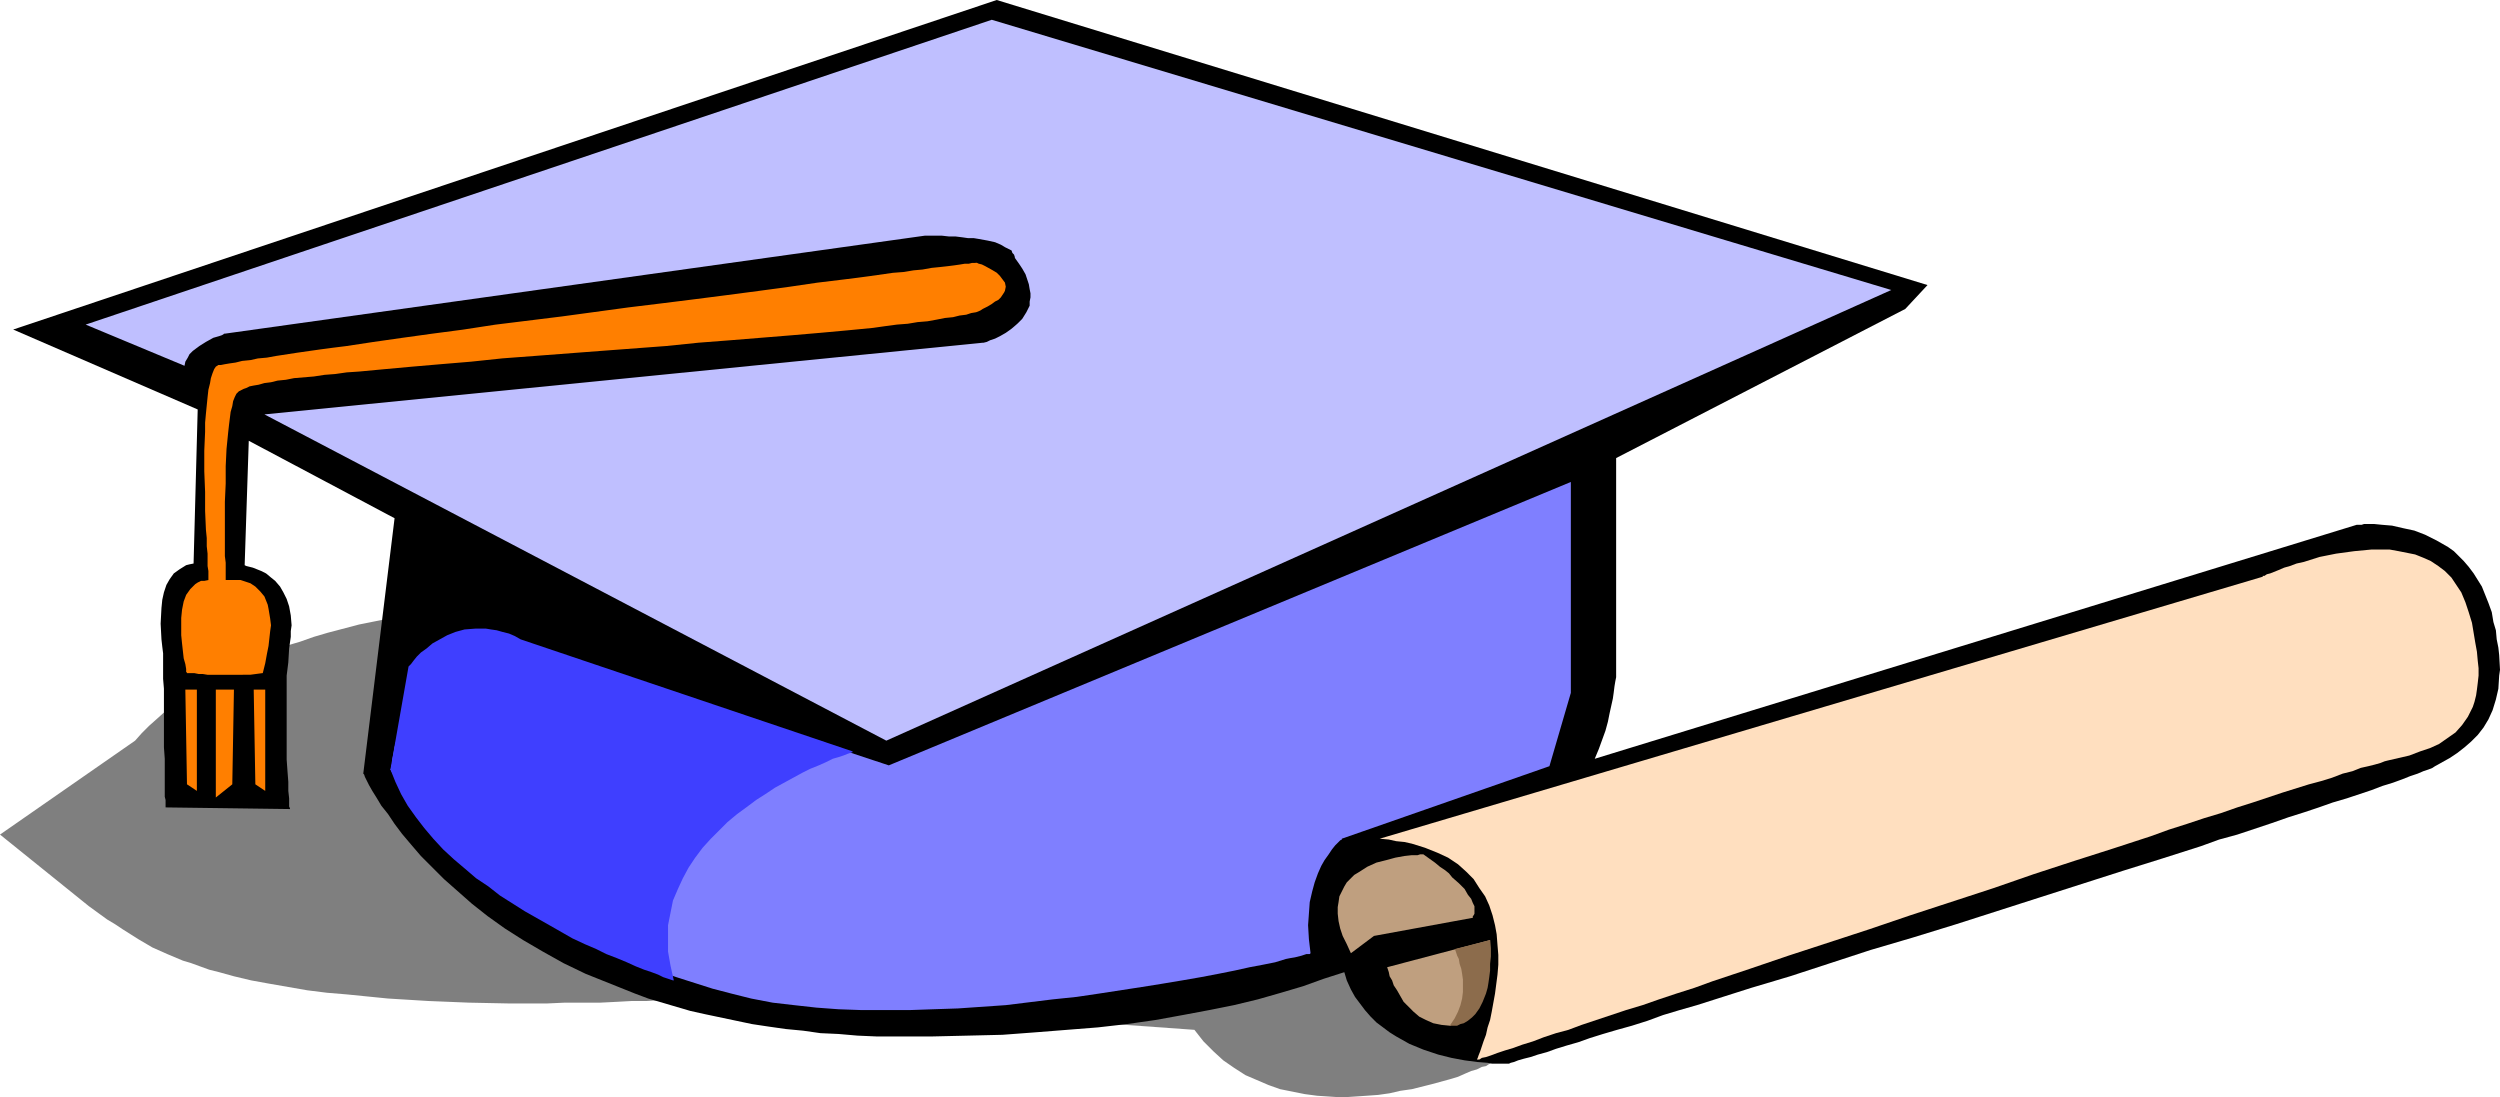 <?xml version="1.0" encoding="UTF-8" standalone="no"?>
<svg
   version="1.0"
   width="129.766mm"
   height="56.961mm"
   id="svg13"
   sodipodi:docname="Cap &amp; Diploma 2.wmf"
   xmlns:inkscape="http://www.inkscape.org/namespaces/inkscape"
   xmlns:sodipodi="http://sodipodi.sourceforge.net/DTD/sodipodi-0.dtd"
   xmlns="http://www.w3.org/2000/svg"
   xmlns:svg="http://www.w3.org/2000/svg">
  <sodipodi:namedview
     id="namedview13"
     pagecolor="#ffffff"
     bordercolor="#000000"
     borderopacity="0.25"
     inkscape:showpageshadow="2"
     inkscape:pageopacity="0.0"
     inkscape:pagecheckerboard="0"
     inkscape:deskcolor="#d1d1d1"
     inkscape:document-units="mm" />
  <defs
     id="defs1">
    <pattern
       id="WMFhbasepattern"
       patternUnits="userSpaceOnUse"
       width="6"
       height="6"
       x="0"
       y="0" />
  </defs>
  <path
     style="fill:#7f7f7f;fill-opacity:1;fill-rule:evenodd;stroke:none"
     d="m 259.368,176.982 v -0.162 l -0.162,-0.162 -0.323,-0.162 -0.323,-0.323 -0.485,-0.323 -0.485,-0.323 -0.808,-0.647 -0.808,-0.485 -0.808,-0.647 -0.97,-0.808 -0.97,-0.808 -1.293,-0.808 -1.131,-0.97 -1.293,-0.808 -1.454,-0.97 -1.454,-1.131 -1.616,-1.131 -1.616,-1.131 -3.555,-2.263 -3.878,-2.586 -4.04,-2.586 -4.363,-2.748 -4.686,-2.748 -4.848,-2.748 -5.01,-2.748 -5.171,-2.909 -5.494,-2.748 -5.656,-2.748 -5.818,-2.586 -5.979,-2.586 -5.979,-2.424 -6.302,-2.424 -6.302,-2.101 -6.302,-1.94 -6.464,-1.778 -6.464,-1.616 -6.626,-1.293 -6.626,-0.97 -6.464,-0.647 -6.626,-0.485 h -6.626 l -4.04,0.162 -4.04,0.162 -4.04,0.162 -7.595,0.647 -3.717,0.485 -3.555,0.323 -3.394,0.647 -3.555,0.485 -3.232,0.647 -3.232,0.646 -3.232,0.647 -3.07,0.808 -3.07,0.808 -2.747,0.808 -2.747,0.97 -2.747,0.808 -2.586,0.97 -2.586,1.131 -2.424,0.97 -2.424,1.131 -2.262,1.131 -2.101,1.293 -2.101,1.131 -1.939,1.293 -1.939,1.293 -1.778,1.293 -1.616,1.293 -1.616,1.455 -1.454,1.293 -1.454,1.455 -1.293,1.455 L 0,163.728 l 17.453,14.062 1.778,1.293 1.778,1.293 1.616,0.97 1.454,0.97 3.07,1.94 2.747,1.616 2.909,1.293 3.07,1.293 1.616,0.485 1.778,0.647 1.778,0.646 1.939,0.485 2.909,0.808 3.394,0.808 3.555,0.646 3.717,0.647 3.717,0.647 3.878,0.485 3.878,0.323 8.08,0.808 7.918,0.485 7.918,0.323 7.918,0.162 h 7.434 l 3.555,-0.162 h 3.555 3.394 l 3.232,-0.162 2.909,-0.162 h 2.909 l 2.586,-0.162 2.424,-0.162 2.262,-0.162 h 1.939 l 1.778,-0.162 1.293,-0.162 h 1.131 l 0.97,-0.162 h 0.485 0.162 l 92.435,6.627 1.778,2.263 1.939,1.94 1.939,1.778 2.101,1.455 2.262,1.455 2.262,0.97 2.262,0.97 2.262,0.808 2.424,0.485 2.424,0.485 2.424,0.323 2.424,0.162 2.424,0.162 2.424,-0.162 2.424,-0.162 2.262,-0.162 2.262,-0.323 2.101,-0.485 2.262,-0.323 1.939,-0.485 1.939,-0.485 1.778,-0.485 1.778,-0.485 1.616,-0.485 1.454,-0.647 1.131,-0.485 1.131,-0.323 0.97,-0.485 0.808,-0.162 0.485,-0.323 0.323,-0.162 h 0.162 z"
     id="path1" />
  <path
     style="fill:#000000;fill-opacity:1;fill-rule:evenodd;stroke:none"
     d="m 488.839,120.089 -0.646,-1.778 -0.646,-1.616 -0.646,-1.616 -0.808,-1.293 -0.808,-1.293 -0.97,-1.293 -0.97,-1.131 -0.97,-0.97 -0.97,-0.97 -1.131,-0.808 -2.262,-1.293 -2.262,-1.131 -2.101,-0.808 -2.262,-0.485 -2.101,-0.485 -1.939,-0.162 -1.616,-0.162 h -1.939 l -0.485,0.162 h -0.323 -0.323 -0.323 l -149.48,45.902 0.808,-1.94 0.646,-1.778 0.646,-1.778 0.485,-1.778 0.323,-1.616 0.323,-1.455 0.323,-1.455 0.162,-1.131 0.162,-1.293 0.162,-0.97 0.162,-0.808 v -0.808 -1.293 -40.892 L 373.78,60.61 378.144,55.923 195.536,0 2.586,64.651 38.784,80.329 37.976,110.553 v 0 l -0.808,0.162 -0.646,0.162 -1.293,0.808 -1.131,0.808 -0.808,1.131 -0.646,1.131 -0.485,1.455 -0.323,1.455 -0.162,1.616 -0.162,3.071 0.162,3.071 0.162,1.455 0.162,1.293 v 1.131 0.97 2.909 l 0.162,1.94 v 4.364 2.263 4.849 l 0.162,2.263 v 2.263 1.94 3.233 l 0.162,0.647 v 1.455 l 24.402,0.323 v -0.162 l -0.162,-0.323 v -0.323 -0.647 -0.647 l -0.162,-1.455 v -1.778 l -0.162,-2.101 -0.162,-2.263 v -2.586 -2.586 -8.405 -2.909 l 0.323,-2.586 0.162,-2.748 0.323,-2.263 v -1.131 l 0.162,-1.131 -0.162,-1.94 -0.323,-1.778 -0.485,-1.455 -0.646,-1.293 -0.646,-1.131 -0.97,-1.131 -0.808,-0.646 -0.97,-0.808 -0.97,-0.485 -0.808,-0.323 -0.808,-0.323 -0.646,-0.162 -0.646,-0.162 -0.323,-0.162 v 0 l 0.808,-24.406 28.603,15.193 -6.141,50.104 0.162,0.162 0.162,0.485 0.323,0.647 0.485,0.97 0.646,1.131 0.808,1.293 0.97,1.616 1.293,1.616 1.293,1.94 1.454,1.94 1.778,2.101 1.939,2.263 2.262,2.263 2.262,2.263 2.747,2.424 2.747,2.424 3.07,2.424 3.394,2.424 3.555,2.263 3.878,2.263 4.04,2.263 4.363,2.101 4.848,1.94 4.848,1.94 2.586,0.97 2.747,0.808 2.747,0.808 2.747,0.808 2.909,0.647 3.07,0.647 3.07,0.647 3.07,0.647 3.232,0.485 3.394,0.485 3.394,0.323 3.394,0.485 3.555,0.162 3.717,0.323 3.717,0.162 h 3.717 7.272 l 6.949,-0.162 6.787,-0.162 6.464,-0.485 6.141,-0.485 6.141,-0.485 5.656,-0.646 5.656,-0.808 5.333,-0.97 5.171,-0.97 4.848,-0.97 4.686,-1.131 4.525,-1.293 4.363,-1.293 4.04,-1.455 4.04,-1.293 0.485,1.616 0.808,1.778 0.808,1.455 0.97,1.293 0.97,1.293 1.131,1.293 1.131,1.131 1.293,0.97 1.293,0.97 1.293,0.808 2.586,1.455 2.747,1.131 2.909,0.97 2.586,0.647 2.586,0.485 2.424,0.323 2.101,0.162 0.808,0.162 h 0.808 2.424 0.162 l 0.323,-0.162 0.646,-0.162 0.808,-0.323 1.131,-0.323 1.293,-0.323 1.454,-0.485 1.778,-0.485 1.778,-0.647 2.101,-0.646 2.262,-0.647 2.262,-0.808 2.586,-0.808 2.747,-0.808 2.909,-0.808 3.07,-0.97 3.07,-1.131 3.232,-0.97 3.394,-0.97 3.555,-1.131 3.555,-1.131 3.555,-1.131 7.595,-2.263 7.918,-2.586 7.918,-2.586 8.242,-2.424 8.403,-2.586 16.645,-5.334 8.08,-2.586 8.08,-2.586 7.757,-2.424 7.595,-2.424 3.555,-1.293 3.555,-0.97 6.787,-2.263 3.232,-1.131 3.07,-0.97 2.909,-0.97 2.747,-0.97 2.747,-0.808 2.424,-0.808 2.424,-0.808 2.101,-0.808 2.101,-0.647 1.778,-0.647 1.616,-0.646 1.454,-0.485 1.131,-0.485 0.97,-0.323 0.808,-0.323 0.485,-0.323 2.909,-1.616 1.454,-0.97 1.454,-1.131 1.293,-1.131 1.293,-1.293 1.131,-1.455 0.97,-1.616 0.808,-1.778 0.646,-2.101 0.485,-2.101 0.162,-2.586 0.162,-1.131 -0.162,-2.909 -0.162,-1.455 -0.323,-1.616 -0.162,-1.778 -0.485,-1.616 z"
     id="path2" />
  <path
     style="fill:#ff7f00;fill-opacity:1;fill-rule:evenodd;stroke:none"
     d="m 191.496,51.559 h 0.162 l 0.323,0.162 0.646,0.162 0.646,0.323 1.454,0.808 0.808,0.485 0.646,0.647 0.485,0.647 0.485,0.647 0.162,0.808 -0.162,0.808 -0.162,0.323 -0.323,0.485 -0.323,0.485 -0.485,0.485 -0.646,0.323 -0.646,0.485 -0.808,0.485 -0.97,0.485 -0.485,0.323 -0.808,0.323 -0.97,0.162 -0.97,0.323 -1.293,0.162 -1.293,0.323 -1.616,0.162 -1.616,0.323 -1.778,0.323 -1.939,0.162 -1.939,0.323 -2.101,0.162 -2.424,0.323 -2.262,0.323 -5.01,0.485 -5.333,0.485 -5.656,0.485 -5.979,0.485 -5.979,0.485 -6.302,0.485 -6.302,0.647 -12.928,0.97 -12.766,0.97 -6.464,0.485 -6.141,0.647 -5.818,0.485 -5.656,0.485 -5.333,0.485 -5.171,0.485 -2.424,0.162 -2.262,0.323 -2.101,0.162 -2.101,0.323 -1.939,0.162 -1.939,0.162 -1.616,0.323 -1.616,0.162 -1.293,0.323 -1.293,0.162 -1.131,0.323 -0.97,0.162 -0.808,0.162 -0.646,0.323 -0.485,0.162 -0.323,0.162 -0.323,0.162 -0.323,0.162 -0.485,0.485 -0.323,0.647 -0.323,0.808 -0.162,0.97 -0.323,1.131 -0.162,1.293 -0.162,1.293 -0.162,1.455 -0.323,3.233 -0.162,3.394 v 3.394 l -0.162,3.556 v 3.394 3.233 1.455 2.586 l 0.162,1.293 v 1.778 0.808 0.808 h 0.162 0.323 0.646 0.808 0.97 l 0.97,0.323 0.97,0.323 0.97,0.647 0.97,0.97 0.808,0.97 0.646,1.616 0.162,0.808 0.162,0.97 0.162,0.97 0.162,1.293 -0.162,1.131 -0.162,1.455 -0.162,1.455 -0.323,1.616 -0.323,1.778 -0.485,1.94 -2.424,0.323 H 46.541 44.117 41.693 40.723 l -0.97,-0.162 h -0.808 l -0.808,-0.162 h -0.646 -0.485 -0.162 -0.162 v -0.162 h -0.162 v -0.323 -0.323 l -0.162,-0.97 -0.323,-1.131 -0.162,-1.455 -0.162,-1.455 -0.162,-1.616 v -1.778 -1.616 l 0.162,-1.616 0.323,-1.616 0.485,-1.293 0.808,-1.131 0.485,-0.485 0.485,-0.485 0.485,-0.323 0.646,-0.323 h 0.646 l 0.808,-0.162 v 0 -0.485 -0.485 -0.808 l -0.162,-0.97 v -1.131 -1.293 l -0.162,-1.455 v -1.616 l -0.162,-1.616 -0.162,-3.717 v -3.717 l -0.162,-4.041 v -4.041 l 0.162,-3.717 v -1.778 l 0.162,-1.778 0.162,-1.616 0.162,-1.616 0.162,-1.455 0.323,-1.293 0.162,-0.97 0.323,-0.97 0.323,-0.808 0.323,-0.485 0.485,-0.323 h 0.485 l 0.808,-0.162 0.97,-0.162 1.131,-0.162 1.293,-0.323 1.616,-0.162 1.454,-0.323 1.778,-0.162 1.778,-0.323 2.101,-0.323 2.101,-0.323 2.262,-0.323 2.262,-0.323 2.424,-0.323 2.586,-0.323 5.333,-0.808 5.656,-0.808 5.818,-0.808 6.141,-0.808 6.302,-0.97 13.09,-1.616 13.09,-1.778 6.626,-0.808 6.464,-0.808 6.302,-0.808 6.141,-0.808 5.979,-0.808 5.494,-0.808 5.333,-0.647 2.586,-0.323 2.424,-0.323 2.262,-0.323 2.262,-0.323 2.101,-0.162 1.939,-0.323 1.778,-0.162 1.778,-0.323 1.616,-0.162 1.454,-0.162 1.293,-0.162 1.131,-0.162 0.97,-0.162 h 0.808 l 0.646,-0.162 h 0.485 z"
     id="path3" />
  <path
     style="fill:#ff7f00;fill-opacity:1;fill-rule:evenodd;stroke:none"
     d="m 42.339,135.282 h 3.555 l -0.323,18.587 -3.232,2.586 z"
     id="path4" />
  <path
     style="fill:#ff7f00;fill-opacity:1;fill-rule:evenodd;stroke:none"
     d="m 38.622,135.282 h -2.262 l 0.323,18.587 1.939,1.293 z"
     id="path5" />
  <path
     style="fill:#ff7f00;fill-opacity:1;fill-rule:evenodd;stroke:none"
     d="m 52.035,135.282 h -2.262 l 0.323,18.587 1.939,1.293 z"
     id="path6" />
  <path
     style="fill:#bfbfff;fill-opacity:1;fill-rule:evenodd;stroke:none"
     d="M 36.198,71.762 16.806,63.681 194.566,3.879 371.033,56.893 173.881,145.303 51.874,81.298 192.789,67.237 h 0.162 v 0 l 0.646,-0.162 0.646,-0.323 0.97,-0.323 0.97,-0.485 1.131,-0.647 1.131,-0.808 1.131,-0.97 0.97,-0.97 0.808,-1.293 0.646,-1.293 v -0.808 l 0.162,-0.808 v -0.808 l -0.162,-0.808 -0.162,-0.97 -0.323,-0.97 -0.323,-0.97 -0.646,-1.131 -0.646,-0.97 -0.808,-1.131 v -0.162 l -0.162,-0.485 -0.323,-0.323 -0.162,-0.485 -0.646,-0.323 -0.646,-0.323 -0.808,-0.485 -1.131,-0.485 -1.454,-0.323 -1.778,-0.323 -0.97,-0.162 h -1.131 l -1.131,-0.162 -1.293,-0.162 h -1.293 l -1.454,-0.162 h -1.616 -1.616 L 44.117,65.459 h -0.162 l -0.162,0.162 -0.323,0.162 -0.485,0.162 -1.131,0.323 -1.454,0.808 -1.293,0.808 -1.293,0.97 -0.646,0.647 -0.323,0.647 -0.485,0.808 z"
     id="path7" />
  <path
     style="fill:#7f7fff;fill-opacity:1;fill-rule:evenodd;stroke:none"
     d="m 76.598,150.96 v 0 l 0.162,-0.323 v -0.323 l 0.162,-0.485 v -0.647 l 0.162,-0.808 0.162,-0.808 0.162,-0.97 0.485,-1.94 0.646,-2.424 0.646,-2.424 0.97,-2.424 1.131,-2.586 1.293,-2.424 1.293,-2.424 1.778,-1.94 0.808,-0.97 0.97,-0.808 0.97,-0.808 0.97,-0.647 1.131,-0.485 1.131,-0.323 1.293,-0.323 h 1.293 L 174.366,150.151 308.171,94.552 v 41.377 l -4.202,14.385 -40.723,14.223 v 0.162 l -0.323,0.162 -0.485,0.485 -0.485,0.485 -0.646,0.808 -0.646,0.97 -0.808,1.131 -0.646,1.131 -0.646,1.455 -0.646,1.778 -0.485,1.778 -0.485,2.101 -0.162,2.263 -0.162,2.263 0.162,2.748 0.323,2.748 v 0 l -0.162,0.162 h -0.323 -0.323 l -0.485,0.162 -0.485,0.162 -0.646,0.162 -0.646,0.162 -0.97,0.162 -0.808,0.162 -2.101,0.647 -2.424,0.485 -2.586,0.485 -2.909,0.647 -3.232,0.647 -3.394,0.647 -3.717,0.647 -3.878,0.646 -4.04,0.647 -4.202,0.647 -4.202,0.647 -4.363,0.646 -4.686,0.485 -9.211,1.131 -9.373,0.647 -4.848,0.162 -4.686,0.162 h -4.686 -4.686 l -4.525,-0.162 -4.363,-0.323 -4.363,-0.485 -4.202,-0.485 -4.202,-0.808 -3.878,-0.97 -3.717,-0.97 -3.555,-1.131 -3.555,-1.131 -3.394,-1.131 -3.232,-1.293 -3.232,-1.293 -3.07,-1.293 -2.909,-1.293 -2.747,-1.455 -2.747,-1.293 -2.586,-1.616 -2.586,-1.293 -2.424,-1.616 -2.262,-1.455 -2.101,-1.455 -2.101,-1.616 -1.939,-1.455 -1.939,-1.455 -1.939,-1.616 -1.616,-1.455 -1.616,-1.616 -1.454,-1.455 -1.454,-1.455 -1.293,-1.455 -1.293,-1.455 -1.131,-1.455 -0.97,-1.455 -0.97,-1.293 -0.97,-1.293 -0.808,-1.293 -0.646,-1.293 z"
     id="path8" />
  <path
     style="fill:#ffdfbf;fill-opacity:1;fill-rule:evenodd;stroke:none"
     d="m 443.915,113.139 v -0.162 h 0.323 l 0.485,-0.323 0.646,-0.162 0.808,-0.323 0.808,-0.323 1.131,-0.485 1.131,-0.323 1.293,-0.485 1.454,-0.323 3.07,-0.97 3.232,-0.647 3.555,-0.485 3.394,-0.323 h 1.778 1.778 l 1.778,0.323 1.616,0.323 1.616,0.323 1.616,0.647 1.454,0.647 1.454,0.97 1.293,0.97 1.293,1.293 0.97,1.455 0.97,1.455 0.808,1.94 0.646,1.94 0.646,2.101 0.323,1.94 0.323,1.94 0.323,1.778 0.162,1.778 0.162,1.455 v 1.455 l -0.162,1.455 -0.162,1.293 -0.162,1.131 -0.323,1.293 -0.323,0.97 -0.485,0.97 -0.485,0.97 -1.131,1.616 -1.293,1.455 -1.616,1.131 -1.616,1.131 -1.778,0.808 -1.939,0.647 -2.101,0.808 -4.202,0.97 -0.646,0.162 -0.808,0.323 -1.131,0.323 -1.293,0.323 -1.454,0.323 -1.616,0.646 -1.939,0.485 -2.101,0.808 -2.101,0.647 -2.424,0.647 -2.586,0.808 -2.586,0.808 -2.909,0.97 -2.909,0.97 -3.07,0.97 -3.232,1.131 -3.232,0.97 -3.394,1.131 -3.555,1.131 -3.555,1.293 -7.434,2.424 -7.595,2.424 -7.918,2.586 -7.918,2.748 -16.322,5.334 -8.08,2.748 -7.918,2.586 -7.918,2.586 -7.595,2.586 -7.272,2.424 -3.555,1.293 -3.555,1.131 -3.394,1.131 -3.232,1.131 -3.232,0.97 -2.909,0.97 -2.909,0.97 -2.909,0.97 -2.586,0.97 -2.424,0.647 -2.424,0.808 -2.101,0.808 -2.101,0.647 -1.778,0.647 -1.616,0.485 -1.454,0.485 -1.293,0.485 -0.97,0.323 -0.808,0.162 -0.485,0.323 h -0.485 v 0.162 -0.162 l 0.162,-0.323 0.162,-0.485 0.323,-0.808 0.323,-0.97 0.323,-0.97 0.485,-1.293 0.323,-1.455 0.485,-1.455 0.323,-1.616 0.323,-1.778 0.323,-1.778 0.485,-3.717 0.162,-1.94 v -1.94 l -0.162,-1.94 -0.162,-2.101 -0.323,-1.778 -0.485,-1.94 -0.646,-1.94 -0.808,-1.778 -1.131,-1.616 -1.131,-1.778 -1.454,-1.455 -1.616,-1.455 -1.939,-1.293 -2.101,-0.97 -2.424,-0.97 -2.586,-0.808 -1.454,-0.323 -1.616,-0.162 -1.454,-0.323 -1.778,-0.162 z"
     id="path9" />
  <path
     style="fill:#bf9f7f;fill-opacity:1;fill-rule:evenodd;stroke:none"
     d="m 292.334,184.416 -20.2,5.334 v 0 l 0.162,0.485 0.162,0.485 0.162,0.808 0.485,0.808 0.323,0.97 0.646,0.97 0.646,1.131 0.646,1.131 0.97,0.97 0.97,0.97 1.131,0.97 1.293,0.647 1.454,0.647 1.616,0.323 1.616,0.162 h 0.162 l 0.162,-0.162 h 0.323 l 0.485,-0.162 0.646,-0.162 0.485,-0.485 0.808,-0.485 0.646,-0.647 0.646,-0.97 0.646,-1.131 0.808,-1.293 0.485,-1.616 0.646,-1.94 0.162,-1.131 0.323,-1.131 0.162,-1.131 0.162,-1.455 0.162,-1.455 z"
     id="path10" />
  <path
     style="fill:#bf9f7f;fill-opacity:1;fill-rule:evenodd;stroke:none"
     d="m 279.244,167.607 h -0.646 l -0.485,0.162 h -0.485 -0.646 l -1.454,0.162 -1.778,0.323 -1.778,0.485 -1.939,0.485 -1.778,0.808 -1.778,1.131 -0.808,0.485 -0.808,0.808 -0.646,0.647 -0.485,0.808 -0.485,0.97 -0.485,0.97 -0.162,1.131 -0.162,0.97 v 1.293 l 0.162,1.455 0.323,1.455 0.485,1.455 0.808,1.616 0.808,1.778 4.525,-3.394 19.392,-3.556 v -0.162 -0.162 l 0.162,-0.162 0.162,-0.323 v -0.323 -0.485 -0.647 l -0.323,-0.647 -0.323,-0.808 -0.646,-0.808 -0.646,-1.131 -1.131,-1.131 -1.293,-1.131 -0.646,-0.808 -0.808,-0.647 -0.97,-0.647 -0.97,-0.808 -1.131,-0.808 z"
     id="path11" />
  <path
     style="fill:#8c6c4c;fill-opacity:1;fill-rule:evenodd;stroke:none"
     d="m 285.385,186.194 v 0 l 0.162,0.323 0.162,0.485 0.162,0.485 0.323,0.646 0.162,0.97 0.323,0.97 0.162,0.97 0.162,1.131 v 1.131 1.293 l -0.162,1.293 -0.323,1.293 -0.485,1.293 -0.646,1.293 -0.97,1.455 h 0.162 0.323 0.323 0.646 l 0.646,-0.323 0.646,-0.162 0.808,-0.485 0.808,-0.647 0.646,-0.647 0.808,-1.131 0.646,-1.293 0.323,-0.808 0.323,-0.808 0.323,-1.131 0.162,-0.97 0.162,-1.131 0.162,-1.293 v -1.293 l 0.162,-1.455 v -1.616 l -0.162,-1.616 z"
     id="path12" />
  <path
     style="fill:#3f3fff;fill-opacity:1;fill-rule:evenodd;stroke:none"
     d="m 167.256,147.404 v 0.162 l -0.485,0.162 -0.485,0.162 -0.808,0.323 -0.97,0.323 -1.131,0.323 -1.293,0.647 -1.454,0.647 -1.616,0.646 -1.616,0.808 -1.778,0.97 -1.778,0.97 -1.778,0.97 -1.939,1.293 -1.778,1.131 -1.939,1.455 -1.778,1.293 -1.939,1.616 -1.616,1.616 -1.616,1.616 -1.616,1.778 -1.454,1.94 -1.293,1.94 -1.131,2.101 -0.97,2.101 -0.97,2.263 -0.485,2.424 -0.485,2.424 v 2.586 2.586 l 0.485,2.748 0.646,2.909 h -0.162 l -0.485,-0.162 -0.485,-0.162 -0.97,-0.323 -0.97,-0.485 -1.293,-0.485 -1.454,-0.485 -1.616,-0.646 -1.778,-0.808 -1.939,-0.808 -2.101,-0.808 -1.939,-0.97 -2.262,-0.97 -2.424,-1.131 -2.262,-1.293 -2.262,-1.293 -4.848,-2.748 -4.848,-3.071 -2.262,-1.778 -2.424,-1.616 -2.262,-1.94 -2.101,-1.778 -2.101,-1.94 -1.939,-2.101 -1.778,-2.101 -1.616,-2.101 -1.616,-2.263 -1.293,-2.263 -1.131,-2.424 -0.97,-2.424 3.555,-20.203 0.162,-0.162 0.323,-0.323 0.485,-0.647 0.646,-0.808 0.808,-0.808 1.131,-0.808 1.131,-0.97 1.454,-0.808 1.454,-0.808 1.616,-0.646 1.778,-0.485 2.101,-0.162 h 2.101 l 0.97,0.162 1.131,0.162 1.131,0.323 1.293,0.323 1.131,0.485 1.131,0.647 z"
     id="path13" />
</svg>
